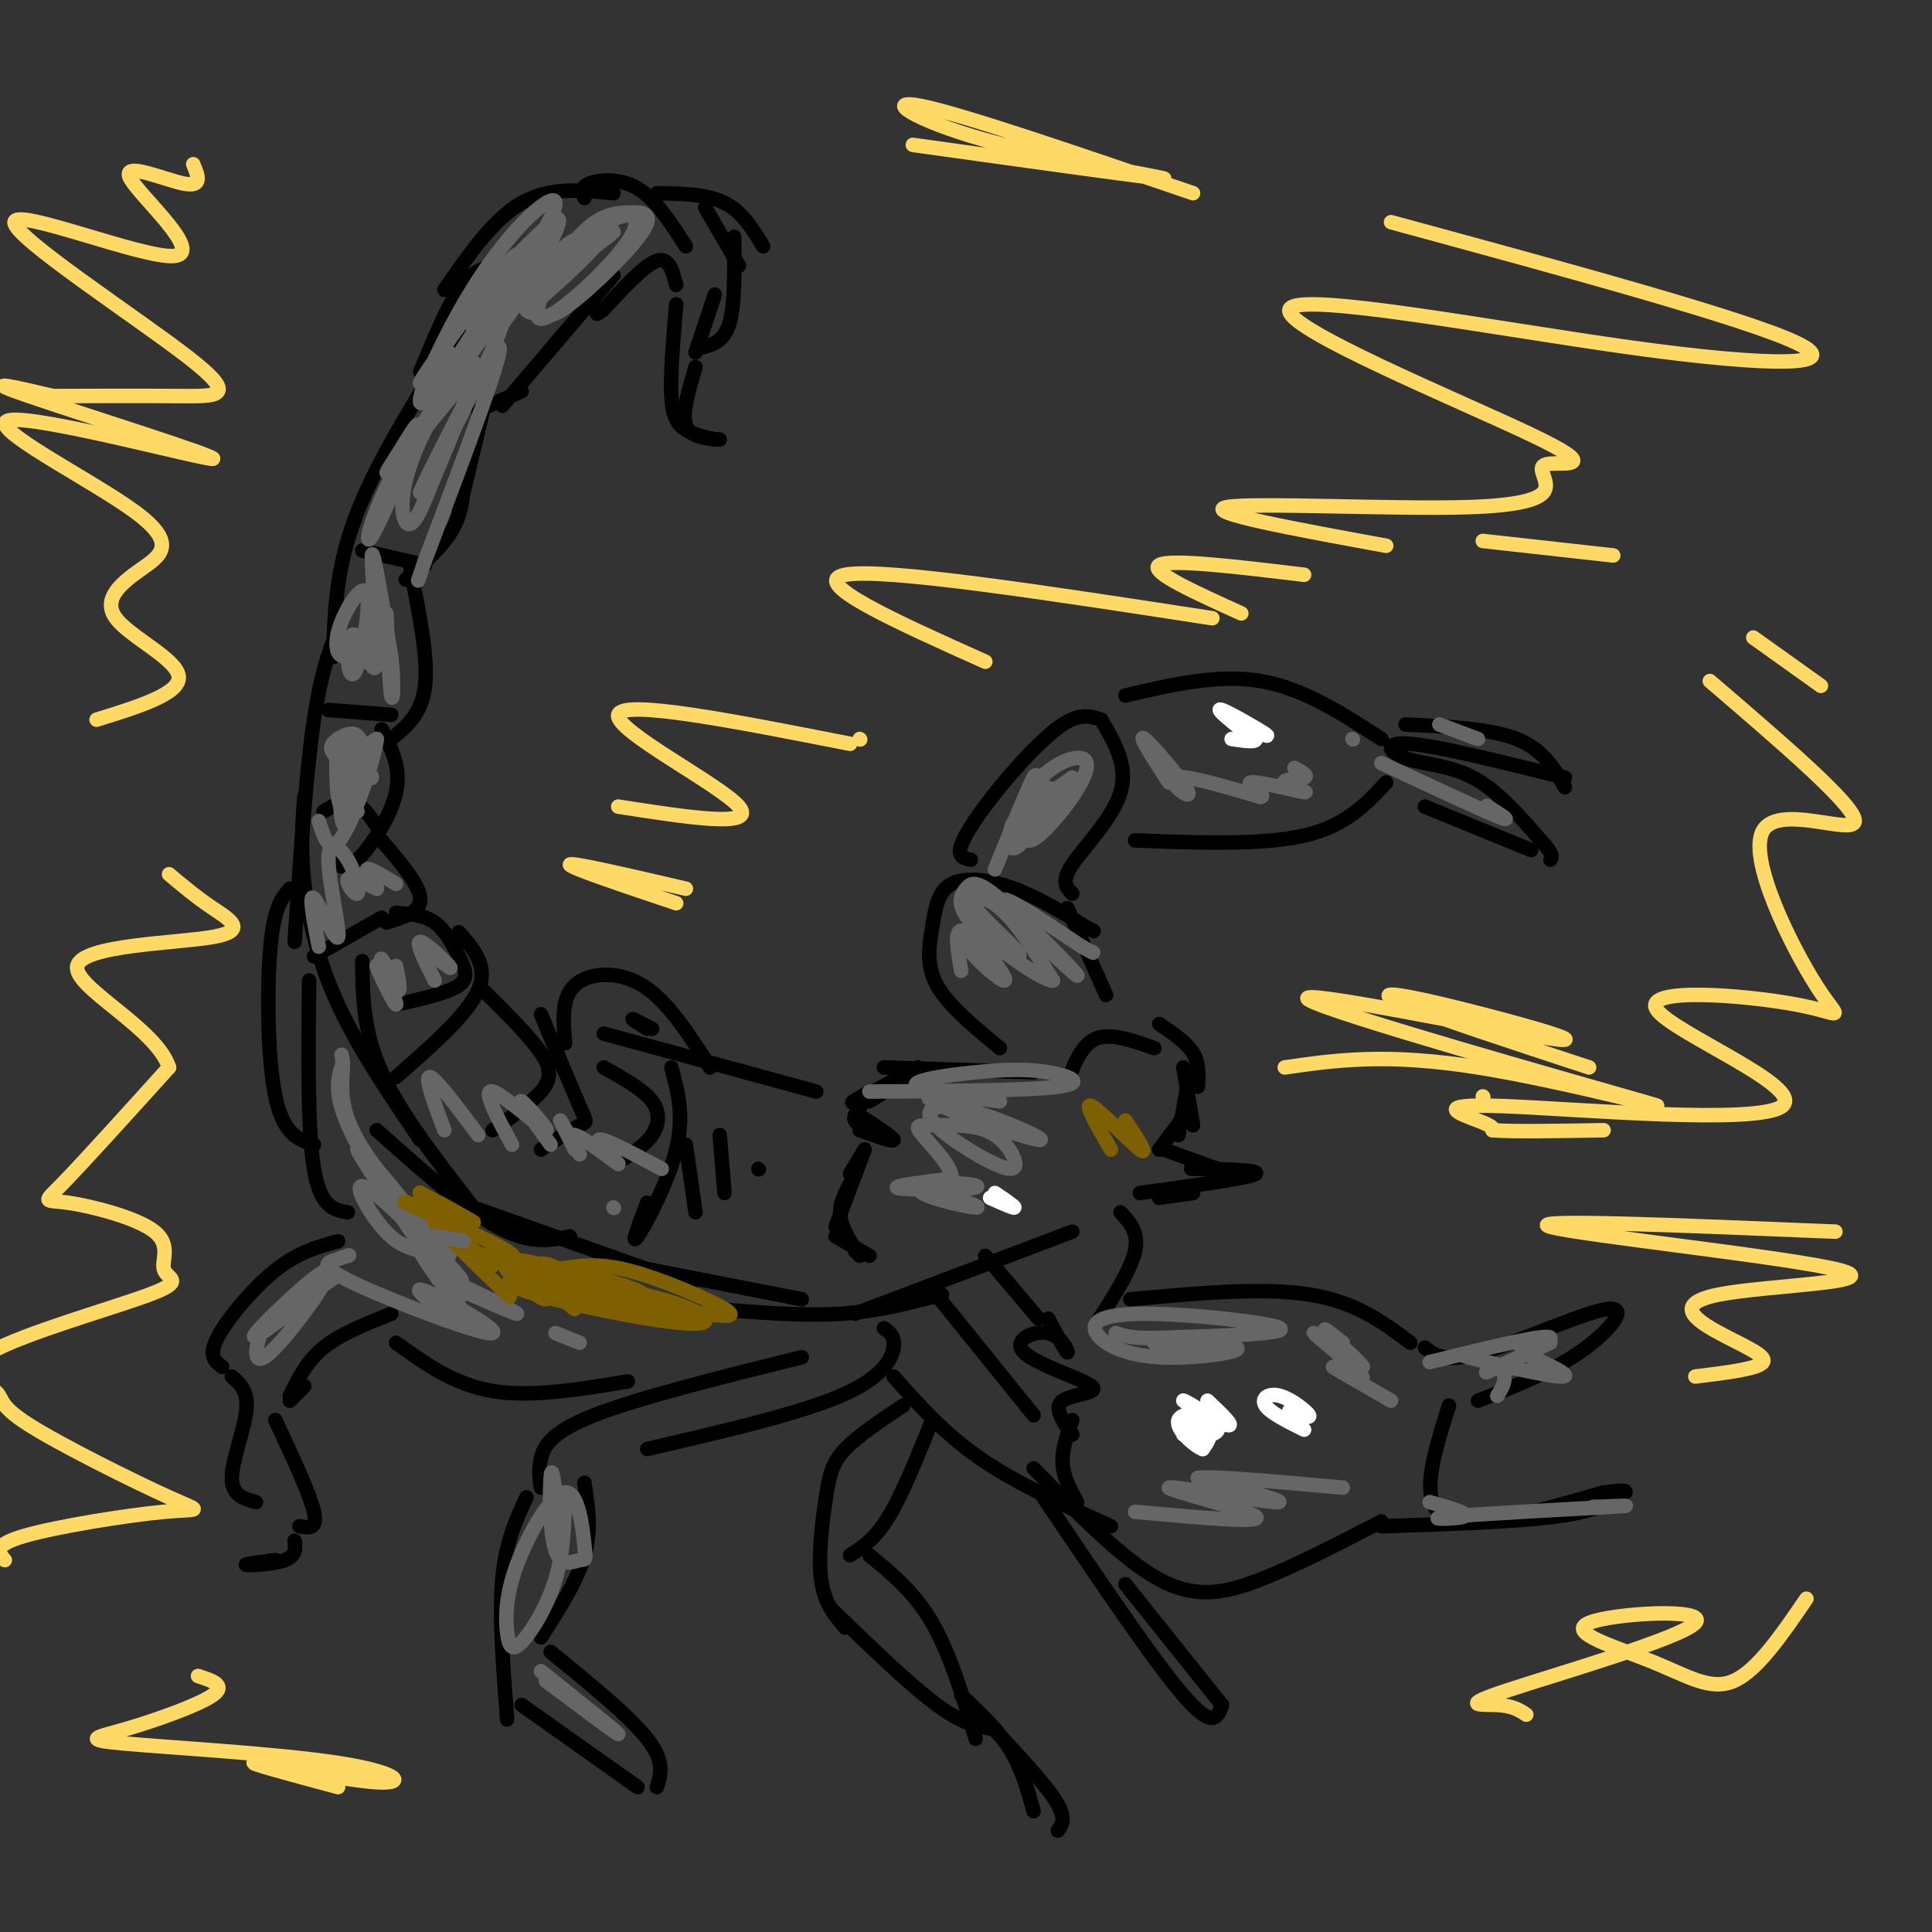 <svg viewBox='0 0 400 400' version='1.1' xmlns='http://www.w3.org/2000/svg' xmlns:xlink='http://www.w3.org/1999/xlink'><rect x="0" y="0" width="400" height="400" fill="#333333" stroke="none"/><g fill='none' stroke='#000000' stroke-width='3' stroke-linecap='round' stroke-linejoin='round'><path d='M221,224c1.500,-3.917 3.000,-7.833 6,-9c3.000,-1.167 7.500,0.417 12,2'/><path d='M240,212c2.833,1.917 5.667,3.833 7,6c1.333,2.167 1.167,4.583 1,7'/><path d='M245,221c0.000,0.000 2.000,12.000 2,12'/><path d='M246,224c0.000,0.000 -2.000,11.000 -2,11'/><path d='M246,230c0.000,0.000 -6.000,8.000 -6,8'/><path d='M241,238c0.000,0.000 11.000,4.000 11,4'/><path d='M251,242c-3.133,-0.022 -6.267,-0.044 -3,0c3.267,0.044 12.933,0.156 12,1c-0.933,0.844 -12.467,2.422 -24,4'/><path d='M247,247c0.000,0.000 -7.000,1.000 -7,1'/><path d='M214,222c0.000,0.000 -31.000,-1.000 -31,-1'/><path d='M190,221c-5.667,3.083 -11.333,6.167 -13,7c-1.667,0.833 0.667,-0.583 3,-2'/><path d='M188,223c0.000,0.000 -8.000,5.000 -8,5'/><path d='M179,228c-1.250,1.500 -2.500,3.000 -2,4c0.500,1.000 2.750,1.500 5,2'/><path d='M178,231c3.500,2.250 7.000,4.500 7,5c0.000,0.500 -3.500,-0.750 -7,-2'/><path d='M179,238c0.000,0.000 -3.000,5.000 -3,5'/><path d='M179,238c0.000,0.000 -6.000,16.000 -6,16'/><path d='M176,245c-1.167,2.250 -2.333,4.500 -2,7c0.333,2.500 2.167,5.250 4,8'/><path d='M173,256c0.000,0.000 7.000,4.000 7,4'/><path d='M177,259c0.000,0.000 0.100,0.100 0.1,0.1'/><path d='M222,255c0.000,0.000 -45.000,17.000 -45,17'/><path d='M195,268c-6.583,1.750 -13.167,3.500 -21,4c-7.833,0.500 -16.917,-0.250 -26,-1'/><path d='M166,269c0.000,0.000 -41.000,-8.000 -41,-8'/><path d='M143,266c0.000,0.000 -45.000,-16.000 -45,-16'/><path d='M118,256c-4.167,0.833 -8.333,1.667 -15,-2c-6.667,-3.667 -15.833,-11.833 -25,-20'/><path d='M98,250c-7.583,-9.750 -15.167,-19.500 -19,-28c-3.833,-8.500 -3.917,-15.750 -4,-23'/><path d='M87,236c-6.400,-9.444 -12.800,-18.889 -17,-28c-4.200,-9.111 -6.200,-17.889 -7,-25c-0.800,-7.111 -0.400,-12.556 0,-18'/><path d='M61,195c1.167,-17.417 2.333,-34.833 4,-46c1.667,-11.167 3.833,-16.083 6,-21'/><path d='M69,136c0.250,-9.250 0.500,-18.500 5,-30c4.500,-11.500 13.250,-25.250 22,-39'/><path d='M87,77c2.750,-6.667 5.500,-13.333 8,-17c2.500,-3.667 4.750,-4.333 7,-5'/><path d='M92,60c5.083,-7.333 10.167,-14.667 16,-18c5.833,-3.333 12.417,-2.667 19,-2'/><path d='M121,41c-0.467,-1.111 -0.933,-2.222 1,-3c1.933,-0.778 6.267,-1.222 10,1c3.733,2.222 6.867,7.111 10,12'/><path d='M136,40c5.167,0.083 10.333,0.167 14,2c3.667,1.833 5.833,5.417 8,9'/><path d='M146,43c0.000,0.000 7.000,12.000 7,12'/><path d='M152,49c0.083,7.083 0.167,14.167 -1,18c-1.167,3.833 -3.583,4.417 -6,5'/><path d='M148,61c0.000,0.000 -4.000,12.000 -4,12'/><path d='M144,76c-1.417,4.750 -2.833,9.500 -2,12c0.833,2.500 3.917,2.750 7,3'/><path d='M148,91c-2.178,-0.489 -4.356,-0.978 -6,-2c-1.644,-1.022 -2.756,-2.578 -3,-7c-0.244,-4.422 0.378,-11.711 1,-19'/><path d='M140,59c-0.750,-2.917 -1.500,-5.833 -4,-5c-2.500,0.833 -6.750,5.417 -11,10'/><path d='M125,64c-2.000,1.667 -1.500,0.833 -1,0'/><path d='M127,57c0.000,0.000 -23.000,27.000 -23,27'/><path d='M108,81c0.000,0.000 -9.000,4.000 -9,4'/><path d='M100,85c0.000,0.000 -5.000,21.000 -5,21'/><path d='M96,97c0.000,4.083 0.000,8.167 -2,12c-2.000,3.833 -6.000,7.417 -10,11'/><path d='M88,117c0.000,0.000 -13.000,-3.000 -13,-3'/><path d='M85,118c1.833,9.083 3.667,18.167 3,24c-0.667,5.833 -3.833,8.417 -7,11'/><path d='M81,148c0.000,0.000 -13.000,-1.000 -13,-1'/><path d='M79,151c2.044,3.933 4.089,7.867 3,13c-1.089,5.133 -5.311,11.467 -8,14c-2.689,2.533 -3.844,1.267 -5,0'/><path d='M67,168c2.083,-1.250 4.167,-2.500 6,-2c1.833,0.500 3.417,2.750 5,5'/><path d='M79,174c3.917,4.583 7.833,9.167 8,12c0.167,2.833 -3.417,3.917 -7,5'/><path d='M79,190c0.000,0.000 -14.000,8.000 -14,8'/><path d='M82,189c2.893,0.208 5.786,0.417 8,2c2.214,1.583 3.750,4.542 5,7c1.250,2.458 2.214,4.417 0,6c-2.214,1.583 -7.607,2.792 -13,4'/><path d='M95,193c3.083,3.500 6.167,7.000 4,12c-2.167,5.000 -9.583,11.500 -17,18'/><path d='M100,205c4.844,4.778 9.689,9.556 12,13c2.311,3.444 2.089,5.556 0,8c-2.089,2.444 -6.044,5.222 -10,8'/><path d='M112,210c3.200,7.689 6.400,15.378 8,19c1.600,3.622 1.600,3.178 0,4c-1.600,0.822 -4.800,2.911 -8,5'/><path d='M125,221c4.089,2.289 8.178,4.578 10,7c1.822,2.422 1.378,4.978 0,7c-1.378,2.022 -3.689,3.511 -6,5'/><path d='M139,221c1.356,5.022 2.711,10.044 1,17c-1.711,6.956 -6.489,15.844 -8,18c-1.511,2.156 0.244,-2.422 2,-7'/><path d='M142,237c0.000,0.000 2.000,14.000 2,14'/><path d='M149,235c0.000,0.000 1.000,12.000 1,12'/><path d='M157,242c0.000,0.000 0.100,0.100 0.1,0.1'/><path d='M125,214c0.000,0.000 44.000,12.000 44,12'/><path d='M117,216c-0.400,-4.689 -0.800,-9.378 2,-12c2.800,-2.622 8.800,-3.178 14,0c5.200,3.178 9.600,10.089 14,17'/><path d='M134,213c-1.583,-1.000 -3.167,-2.000 -3,-2c0.167,0.000 2.083,1.000 4,2'/><path d='M207,217c-5.340,-4.404 -10.679,-8.807 -13,-13c-2.321,-4.193 -1.622,-8.175 -1,-12c0.622,-3.825 1.167,-7.491 4,-9c2.833,-1.509 7.952,-0.860 13,1c5.048,1.860 10.024,4.930 15,8'/><path d='M225,192c2.500,1.333 1.250,0.667 0,0'/><path d='M221,188c0.000,0.000 8.000,18.000 8,18'/><path d='M201,178c-1.411,-0.292 -2.821,-0.583 -2,-3c0.821,-2.417 3.875,-6.958 8,-12c4.125,-5.042 9.321,-10.583 13,-13c3.679,-2.417 5.839,-1.708 8,-1'/><path d='M228,149c2.800,4.800 5.600,9.600 4,15c-1.600,5.400 -7.600,11.400 -10,15c-2.400,3.600 -1.200,4.800 0,6'/><path d='M233,144c9.583,-2.250 19.167,-4.500 28,-3c8.833,1.500 16.917,6.750 25,12'/><path d='M235,174c13.167,0.500 26.333,1.000 35,-1c8.667,-2.000 12.833,-6.500 17,-11'/><path d='M291,150c8.750,0.417 17.500,0.833 23,3c5.500,2.167 7.750,6.083 10,10'/><path d='M324,161c-13.077,-3.256 -26.155,-6.512 -32,-7c-5.845,-0.488 -4.458,1.792 -1,3c3.458,1.208 8.988,1.345 14,4c5.012,2.655 9.506,7.827 14,13'/><path d='M319,174c2.667,2.833 2.333,3.417 2,4'/><path d='M317,176c0.000,0.000 -22.000,-9.000 -22,-9'/><path d='M232,251c1.917,2.083 3.833,4.167 3,8c-0.833,3.833 -4.417,9.417 -8,15'/><path d='M204,260c0.000,0.000 11.000,13.000 11,13'/><path d='M234,269c13.667,-1.250 27.333,-2.500 37,-1c9.667,1.500 15.333,5.750 21,10'/><path d='M295,279c2.077,1.649 4.155,3.298 12,1c7.845,-2.298 21.458,-8.542 26,-9c4.542,-0.458 0.012,4.869 -6,9c-6.012,4.131 -13.506,7.065 -21,10'/><path d='M300,291c-3.167,10.000 -6.333,20.000 -1,23c5.333,3.000 19.167,-1.000 33,-5'/><path d='M332,309c6.131,-0.762 4.958,-0.167 3,1c-1.958,1.167 -4.702,2.905 -13,4c-8.298,1.095 -22.149,1.548 -36,2'/><path d='M286,315c-8.800,4.556 -17.600,9.111 -25,12c-7.400,2.889 -13.400,4.111 -21,0c-7.600,-4.111 -16.800,-13.556 -26,-23'/><path d='M223,311c-1.417,-2.583 -2.833,-5.167 -3,-8c-0.167,-2.833 0.917,-5.917 2,-9'/><path d='M222,297c-1.980,-2.787 -3.960,-5.574 -2,-7c1.960,-1.426 7.859,-1.490 6,-3c-1.859,-1.510 -11.478,-4.467 -14,-7c-2.522,-2.533 2.052,-4.644 5,-4c2.948,0.644 4.271,4.041 4,4c-0.271,-0.041 -2.135,-3.521 -4,-7'/><path d='M193,267c0.000,0.000 21.000,26.000 21,26'/><path d='M185,285c5.250,5.917 10.500,11.833 18,17c7.500,5.167 17.250,9.583 27,14'/><path d='M216,310c11.417,16.917 22.833,33.833 29,41c6.167,7.167 7.083,4.583 8,2'/><path d='M253,353c0.000,0.000 -20.000,-25.000 -20,-25'/><path d='M187,291c-4.679,3.119 -9.357,6.238 -12,9c-2.643,2.762 -3.250,5.167 -4,10c-0.750,4.833 -1.643,12.095 -1,17c0.643,4.905 2.821,7.452 5,10'/><path d='M193,294c-3.083,7.667 -6.167,15.333 -9,20c-2.833,4.667 -5.417,6.333 -8,8'/><path d='M180,322c4.667,3.833 9.333,7.667 13,14c3.667,6.333 6.333,15.167 9,24'/><path d='M172,333c8.167,7.917 16.333,15.833 22,20c5.667,4.167 8.833,4.583 12,5'/><path d='M201,353c7.000,7.333 14.000,14.667 17,19c3.000,4.333 2.000,5.667 1,7'/><path d='M214,375c-1.250,-4.500 -2.500,-9.000 -5,-13c-2.500,-4.000 -6.250,-7.500 -10,-11'/><path d='M183,275c1.178,0.822 2.356,1.644 2,4c-0.356,2.356 -2.244,6.244 -11,10c-8.756,3.756 -24.378,7.378 -40,11'/><path d='M166,281c-16.933,4.200 -33.867,8.400 -43,12c-9.133,3.600 -10.467,6.600 -11,9c-0.533,2.400 -0.267,4.200 0,6'/><path d='M109,310c-2.167,4.667 -4.333,9.333 -5,17c-0.667,7.667 0.167,18.333 1,29'/><path d='M121,307c0.750,4.833 1.500,9.667 0,15c-1.500,5.333 -5.250,11.167 -9,17'/><path d='M114,342c8.167,6.667 16.333,13.333 20,18c3.667,4.667 2.833,7.333 2,10'/><path d='M132,370c0.000,0.000 -24.000,-17.000 -24,-17'/><path d='M130,286c-10.000,1.667 -20.000,3.333 -28,2c-8.000,-1.333 -14.000,-5.667 -20,-10'/><path d='M81,272c-5.250,2.083 -10.500,4.167 -14,7c-3.500,2.833 -5.250,6.417 -7,10'/><path d='M63,287c0.000,0.000 -3.000,3.000 -3,3'/><path d='M70,257c-4.133,1.111 -8.267,2.222 -13,6c-4.733,3.778 -10.067,10.222 -12,14c-1.933,3.778 -0.467,4.889 1,6'/><path d='M48,285c1.711,1.511 3.422,3.022 3,7c-0.422,3.978 -2.978,10.422 -3,14c-0.022,3.578 2.489,4.289 5,5'/><path d='M57,294c3.583,7.667 7.167,15.333 8,19c0.833,3.667 -1.083,3.333 -3,3'/><path d='M61,319c0.178,1.556 0.356,3.111 -2,4c-2.356,0.889 -7.244,1.111 -8,1c-0.756,-0.111 2.622,-0.556 6,-1'/><path d='M72,251c-2.833,-0.500 -5.667,-1.000 -7,-9c-1.333,-8.000 -1.167,-23.500 -1,-39'/><path d='M65,237c-3.178,-1.044 -6.356,-2.089 -8,-10c-1.644,-7.911 -1.756,-22.689 -1,-31c0.756,-8.311 2.378,-10.156 4,-12'/></g>
<g fill='none' stroke='#666666' stroke-width='3' stroke-linecap='round' stroke-linejoin='round'><path d='M87,259c-2.488,-0.696 -4.976,-1.393 -8,-5c-3.024,-3.607 -6.583,-10.125 -3,-8c3.583,2.125 14.310,12.893 18,17c3.690,4.107 0.345,1.554 -3,-1'/><path d='M79,246c7.069,7.700 14.137,15.400 11,11c-3.137,-4.400 -16.480,-20.901 -16,-19c0.480,1.901 14.783,22.204 16,24c1.217,1.796 -10.652,-14.915 -16,-25c-5.348,-10.085 -4.174,-13.542 -3,-17'/><path d='M71,220c-0.500,-2.833 -0.250,-1.417 0,0'/><path d='M71,221c-0.333,4.250 -0.667,8.500 3,15c3.667,6.500 11.333,15.250 19,24'/><path d='M96,268c-3.405,-2.298 -6.810,-4.595 -3,-3c3.810,1.595 14.833,7.083 14,7c-0.833,-0.083 -13.524,-5.738 -16,-7c-2.476,-1.262 5.262,1.869 13,5'/></g>
<g fill='none' stroke='#7f6000' stroke-width='3' stroke-linecap='round' stroke-linejoin='round'><path d='M102,262c-6.667,-5.400 -13.333,-10.800 -12,-9c1.333,1.800 10.667,10.800 14,14c3.333,3.200 0.667,0.600 -2,-2'/><path d='M96,259c6.558,1.273 13.116,2.545 9,0c-4.116,-2.545 -18.907,-8.909 -21,-10c-2.093,-1.091 8.514,3.091 10,3c1.486,-0.091 -6.147,-4.455 -7,-5c-0.853,-0.545 5.073,2.727 11,6'/><path d='M98,253c0.667,0.333 -3.167,-1.833 -7,-4'/><path d='M110,266c-3.125,-2.173 -6.250,-4.345 -5,-3c1.250,1.345 6.875,6.208 8,6c1.125,-0.208 -2.250,-5.488 -2,-6c0.250,-0.512 4.125,3.744 8,8'/><path d='M119,271c-0.409,-0.133 -5.432,-4.464 -7,-7c-1.568,-2.536 0.318,-3.276 4,-1c3.682,2.276 9.161,7.568 8,7c-1.161,-0.568 -8.961,-6.998 -8,-7c0.961,-0.002 10.682,6.422 11,7c0.318,0.578 -8.766,-4.692 -10,-6c-1.234,-1.308 5.383,1.346 12,4'/><path d='M129,268c5.719,1.909 14.018,4.681 10,4c-4.018,-0.681 -20.351,-4.815 -22,-6c-1.649,-1.185 11.387,0.579 20,3c8.613,2.421 12.805,5.501 5,5c-7.805,-0.501 -27.605,-4.582 -34,-7c-6.395,-2.418 0.616,-3.174 6,-4c5.384,-0.826 9.142,-1.722 16,0c6.858,1.722 16.817,6.064 20,8c3.183,1.936 -0.408,1.468 -4,1'/><path d='M146,272c-10.380,-0.892 -34.329,-3.620 -35,-4c-0.671,-0.380 21.935,1.590 22,0c0.065,-1.590 -22.410,-6.740 -25,-7c-2.590,-0.260 14.705,4.370 32,9'/><path d='M233,232c2.467,3.733 4.933,7.467 3,6c-1.933,-1.467 -8.267,-8.133 -10,-9c-1.733,-0.867 1.133,4.067 4,9'/></g>
<g fill='none' stroke='#ffffff' stroke-width='3' stroke-linecap='round' stroke-linejoin='round'><path d='M257,151c-2.800,-2.289 -5.600,-4.578 -4,-4c1.600,0.578 7.600,4.022 9,5c1.400,0.978 -1.800,-0.511 -5,-2'/><path d='M257,150c0.111,0.356 2.889,2.244 3,3c0.111,0.756 -2.444,0.378 -5,0'/><path d='M270,296c-3.518,-1.762 -7.036,-3.524 -8,-5c-0.964,-1.476 0.625,-2.667 3,-2c2.375,0.667 5.536,3.190 6,4c0.464,0.810 -1.768,-0.095 -4,-1'/><path d='M250,290c2.956,2.808 5.911,5.615 4,5c-1.911,-0.615 -8.689,-4.654 -9,-5c-0.311,-0.346 5.845,3.001 7,5c1.155,1.999 -2.690,2.649 -5,2c-2.310,-0.649 -3.083,-2.598 -2,-3c1.083,-0.402 4.024,0.742 5,2c0.976,1.258 -0.012,2.629 -1,4'/><path d='M249,300c-1.774,-0.631 -5.708,-4.208 -5,-6c0.708,-1.792 6.060,-1.798 7,-1c0.940,0.798 -2.530,2.399 -6,4'/><path d='M206,247c2.083,1.417 4.167,2.833 4,3c-0.167,0.167 -2.583,-0.917 -5,-2'/></g>
<g fill='none' stroke='#666666' stroke-width='3' stroke-linecap='round' stroke-linejoin='round'><path d='M93,73c-4.354,4.941 -8.709,9.881 -4,3c4.709,-6.881 18.480,-25.584 18,-23c-0.480,2.584 -15.211,26.456 -19,30c-3.789,3.544 3.365,-13.238 11,-25c7.635,-11.762 15.753,-18.503 16,-16c0.247,2.503 -7.376,14.252 -15,26'/><path d='M100,68c-2.876,3.348 -2.566,-1.283 0,-6c2.566,-4.717 7.389,-9.520 11,-13c3.611,-3.480 6.010,-5.638 4,-1c-2.010,4.638 -8.430,16.073 -11,19c-2.570,2.927 -1.291,-2.655 4,-8c5.291,-5.345 14.593,-10.453 16,-10c1.407,0.453 -5.083,6.468 -9,10c-3.917,3.532 -5.262,4.581 -3,2c2.262,-2.581 8.131,-8.790 14,-15'/><path d='M126,46c4.238,-2.619 7.832,-1.668 4,4c-3.832,5.668 -15.091,16.053 -18,16c-2.909,-0.053 2.533,-10.543 7,-16c4.467,-5.457 7.958,-5.880 11,-6c3.042,-0.120 5.636,0.063 3,4c-2.636,3.937 -10.502,11.630 -15,15c-4.498,3.370 -5.628,2.419 -7,2c-1.372,-0.419 -2.985,-0.305 -2,-3c0.985,-2.695 4.567,-8.199 8,-11c3.433,-2.801 6.716,-2.901 10,-3'/><path d='M127,48c-2.167,2.167 -12.583,9.083 -23,16'/><path d='M96,79c-6.401,7.784 -12.803,15.568 -15,18c-2.197,2.432 -0.191,-0.488 2,-4c2.191,-3.512 4.565,-7.615 3,-3c-1.565,4.615 -7.069,17.948 -9,21c-1.931,3.052 -0.289,-4.178 5,-14c5.289,-9.822 14.225,-22.235 16,-22c1.775,0.235 -3.613,13.117 -9,26'/><path d='M89,101c-2.412,6.206 -3.941,8.722 -5,7c-1.059,-1.722 -1.648,-7.682 4,-19c5.648,-11.318 17.535,-27.992 16,-22c-1.535,5.992 -16.490,34.652 -17,35c-0.510,0.348 13.426,-27.615 16,-30c2.574,-2.385 -6.213,20.807 -15,44'/><path d='M88,116c-2.500,7.333 -1.250,3.667 0,0'/><path d='M73,136c-1.218,0.096 -2.436,0.192 -3,-1c-0.564,-1.192 -0.474,-3.674 1,-7c1.474,-3.326 4.331,-7.498 5,-5c0.669,2.498 -0.850,11.665 -2,15c-1.150,3.335 -1.930,0.838 -2,-2c-0.070,-2.838 0.569,-6.019 2,-4c1.431,2.019 3.655,9.236 4,5c0.345,-4.236 -1.187,-19.925 -1,-22c0.187,-2.075 2.094,9.462 4,21'/><path d='M81,136c0.667,5.800 0.333,9.800 0,8c-0.333,-1.800 -0.667,-9.400 -1,-17'/><path d='M74,168c-1.679,0.530 -3.357,1.060 -4,-3c-0.643,-4.060 -0.250,-12.708 0,-12c0.250,0.708 0.357,10.774 1,13c0.643,2.226 1.821,-3.387 3,-9'/><path d='M74,157c-0.400,-2.260 -2.899,-3.411 -2,-2c0.899,1.411 5.195,5.385 5,6c-0.195,0.615 -4.880,-2.130 -7,-4c-2.120,-1.870 -1.673,-2.866 0,-4c1.673,-1.134 4.572,-2.407 5,2c0.428,4.407 -1.616,14.494 -3,16c-1.384,1.506 -2.110,-5.570 -1,-10c1.110,-4.430 4.055,-6.215 7,-8'/><path d='M78,153c-0.244,3.333 -4.356,15.667 -7,20c-2.644,4.333 -3.822,0.667 -5,-3'/><path d='M66,196c-1.076,-5.601 -2.152,-11.202 -1,-10c1.152,1.202 4.531,9.206 5,8c0.469,-1.206 -1.974,-11.621 -2,-16c-0.026,-4.379 2.364,-2.720 4,0c1.636,2.720 2.517,6.502 2,7c-0.517,0.498 -2.434,-2.286 -2,-3c0.434,-0.714 3.217,0.643 6,2'/><path d='M78,184c0.222,-0.711 -2.222,-3.489 -2,-4c0.222,-0.511 3.111,1.244 6,3'/><path d='M82,204c-1.761,-3.423 -3.522,-6.845 -3,-5c0.522,1.845 3.325,8.959 3,9c-0.325,0.041 -3.780,-6.989 -4,-8c-0.220,-1.011 2.794,3.997 4,5c1.206,1.003 0.603,-1.998 0,-5'/><path d='M90,203c-2.000,-3.978 -4.000,-7.956 -3,-8c1.000,-0.044 5.000,3.844 6,5c1.000,1.156 -1.000,-0.422 -3,-2'/><path d='M92,234c-2.083,-5.583 -4.167,-11.167 -3,-11c1.167,0.167 5.583,6.083 10,12'/><path d='M106,237c-3.119,-5.786 -6.238,-11.571 -4,-11c2.238,0.571 9.833,7.500 11,8c1.167,0.500 -4.095,-5.429 -5,-6c-0.905,-0.571 2.548,4.214 6,9'/><path d='M127,250c0.000,0.000 0.100,0.100 0.1,0.1'/><path d='M120,239c-2.118,-3.791 -4.235,-7.582 -4,-7c0.235,0.582 2.823,5.537 3,6c0.177,0.463 -2.056,-3.567 0,-3c2.056,0.567 8.400,5.729 9,6c0.600,0.271 -4.543,-4.351 -4,-5c0.543,-0.649 6.771,2.676 13,6'/><path d='M195,247c4.317,1.540 8.634,3.079 7,3c-1.634,-0.079 -9.220,-1.778 -11,-3c-1.780,-1.222 2.244,-1.967 6,-2c3.756,-0.033 7.242,0.645 4,1c-3.242,0.355 -13.212,0.387 -15,0c-1.788,-0.387 4.606,-1.194 11,-2'/><path d='M197,244c0.374,-2.233 -4.192,-6.815 -6,-9c-1.808,-2.185 -0.858,-1.974 2,-2c2.858,-0.026 7.624,-0.288 11,1c3.376,1.288 5.363,4.127 6,6c0.637,1.873 -0.076,2.780 -4,1c-3.924,-1.780 -11.060,-6.248 -13,-9c-1.940,-2.752 1.315,-3.789 8,-2c6.685,1.789 16.800,6.405 14,6c-2.800,-0.405 -18.514,-5.830 -22,-8c-3.486,-2.170 5.257,-1.085 14,0'/><path d='M207,228c-2.211,-0.509 -14.739,-1.783 -17,-3c-2.261,-1.217 5.744,-2.378 12,-3c6.256,-0.622 10.761,-0.706 15,0c4.239,0.706 8.211,2.202 2,3c-6.211,0.798 -22.606,0.899 -39,1'/><path d='M246,277c5.161,0.429 10.322,0.857 7,1c-3.322,0.143 -15.126,0.000 -14,0c1.126,0.000 15.183,0.143 17,1c1.817,0.857 -8.607,2.429 -16,2c-7.393,-0.429 -11.755,-2.857 -13,-5c-1.245,-2.143 0.626,-4.000 10,-4c9.374,0.000 26.250,1.857 28,3c1.750,1.143 -11.625,1.571 -25,2'/><path d='M240,277c-5.667,0.167 -7.333,-0.417 -9,-1'/><path d='M235,313c13.351,1.220 26.702,2.440 25,1c-1.702,-1.440 -18.458,-5.542 -18,-6c0.458,-0.458 18.131,2.726 22,3c3.869,0.274 -6.065,-2.363 -16,-5'/><path d='M248,306c2.333,-0.500 16.167,0.750 30,2'/><path d='M310,289c1.292,-2.161 2.583,-4.321 0,-6c-2.583,-1.679 -9.042,-2.875 -6,-2c3.042,0.875 15.583,3.821 19,4c3.417,0.179 -2.292,-2.411 -8,-5'/><path d='M117,309c-0.140,6.150 -0.281,12.300 -2,18c-1.719,5.700 -5.017,10.951 -7,13c-1.983,2.049 -2.649,0.897 -3,-2c-0.351,-2.897 -0.385,-7.539 2,-14c2.385,-6.461 7.188,-14.742 10,-15c2.812,-0.258 3.632,7.505 4,11c0.368,3.495 0.284,2.720 -1,3c-1.284,0.280 -3.769,1.614 -5,-2c-1.231,-3.614 -1.209,-12.175 -1,-15c0.209,-2.825 0.604,0.088 1,3'/><path d='M115,309c0.167,0.500 0.083,0.250 0,0'/><path d='M112,346c7.917,6.333 15.833,12.667 16,13c0.167,0.333 -7.417,-5.333 -15,-11'/><path d='M65,268c-7.113,5.396 -14.226,10.791 -12,8c2.226,-2.791 13.793,-13.769 15,-13c1.207,0.769 -7.944,13.284 -12,17c-4.056,3.716 -3.016,-1.367 -2,-4c1.016,-2.633 2.008,-2.817 3,-3'/><path d='M57,273c2.667,-2.000 7.833,-5.500 13,-9'/><path d='M96,257c-5.419,-1.158 -10.839,-2.316 -9,2c1.839,4.316 10.936,14.106 10,15c-0.936,0.894 -11.906,-7.109 -10,-7c1.906,0.109 16.686,8.328 15,9c-1.686,0.672 -19.839,-6.204 -28,-10c-8.161,-3.796 -6.332,-4.513 -5,-5c1.332,-0.487 2.166,-0.743 3,-1'/><path d='M72,260c0.500,-0.167 0.250,-0.083 0,0'/><path d='M115,276c0.000,0.000 5.000,2.000 5,2'/><path d='M206,180c2.797,-6.904 5.593,-13.808 7,-17c1.407,-3.192 1.423,-2.671 2,-2c0.577,0.671 1.715,1.491 1,4c-0.715,2.509 -3.283,6.706 -5,8c-1.717,1.294 -2.584,-0.316 -1,-3c1.584,-2.684 5.621,-6.441 6,-5c0.379,1.441 -2.898,8.080 -5,10c-2.102,1.920 -3.029,-0.880 -1,-4c2.029,-3.120 7.015,-6.560 12,-10'/><path d='M222,161c-0.082,1.659 -6.288,10.805 -9,12c-2.712,1.195 -1.930,-5.562 1,-10c2.930,-4.438 8.009,-6.557 10,-6c1.991,0.557 0.895,3.788 -2,8c-2.895,4.212 -7.587,9.403 -9,9c-1.413,-0.403 0.453,-6.401 2,-9c1.547,-2.599 2.773,-1.800 4,-1'/><path d='M199,201c-0.837,-4.801 -1.673,-9.602 1,-8c2.673,1.602 8.857,9.606 8,10c-0.857,0.394 -8.754,-6.823 -8,-8c0.754,-1.177 10.161,3.684 11,3c0.839,-0.684 -6.889,-6.915 -9,-10c-2.111,-3.085 1.397,-3.024 5,0c3.603,3.024 7.302,9.012 11,15'/><path d='M218,203c-1.757,0.279 -11.649,-6.524 -16,-11c-4.351,-4.476 -3.160,-6.625 -2,-8c1.160,-1.375 2.290,-1.977 8,3c5.710,4.977 15.999,15.532 15,15c-0.999,-0.532 -13.285,-12.152 -15,-15c-1.715,-2.848 7.143,3.076 16,9'/><path d='M224,196c3.000,1.667 2.500,1.333 2,1'/><path d='M242,162c-3.327,-5.161 -6.655,-10.321 -5,-9c1.655,1.321 8.292,9.125 9,11c0.708,1.875 -4.512,-2.179 -3,-3c1.512,-0.821 9.756,1.589 18,4'/><path d='M261,165c1.580,-0.212 -3.469,-2.742 -2,-3c1.469,-0.258 9.456,1.756 11,2c1.544,0.244 -3.353,-1.280 -4,-2c-0.647,-0.720 2.958,-0.634 4,-1c1.042,-0.366 -0.479,-1.183 -2,-2'/><path d='M286,158c10.167,4.750 20.333,9.500 24,11c3.667,1.500 0.833,-0.250 -2,-2'/><path d='M308,167c-0.333,-0.333 -0.167,-0.167 0,0'/><path d='M298,150c0.000,0.000 8.000,3.000 8,3'/><path d='M280,153c0.000,0.000 0.100,0.100 0.1,0.1'/><path d='M296,282c12.289,-3.022 24.578,-6.044 25,-5c0.422,1.044 -11.022,6.156 -13,7c-1.978,0.844 5.511,-2.578 13,-6'/><path d='M296,311c4.298,1.208 8.595,2.417 7,3c-1.595,0.583 -9.083,0.542 -3,0c6.083,-0.542 25.738,-1.583 33,-2c7.262,-0.417 2.131,-0.208 -3,0'/><path d='M330,312c-0.500,0.000 -0.250,0.000 0,0'/><path d='M288,290c-6.152,-3.531 -12.304,-7.062 -12,-7c0.304,0.062 7.065,3.715 6,2c-1.065,-1.715 -9.956,-8.800 -10,-9c-0.044,-0.200 8.757,6.485 10,7c1.243,0.515 -5.074,-5.138 -7,-7c-1.926,-1.862 0.537,0.069 3,2'/></g>
<g fill='none' stroke='#ffd966' stroke-width='3' stroke-linecap='round' stroke-linejoin='round'><path d='M140,187c-11.167,-3.750 -22.333,-7.500 -22,-8c0.333,-0.500 12.167,2.250 24,5'/><path d='M128,167c14.400,2.244 28.800,4.489 25,0c-3.800,-4.489 -25.800,-15.711 -25,-19c0.800,-3.289 24.400,1.356 48,6'/><path d='M178,153c0.000,0.000 0.100,0.100 0.1,0.1'/><path d='M204,137c-18.417,-8.250 -36.833,-16.500 -29,-18c7.833,-1.500 41.917,3.750 76,9'/><path d='M257,127c-9.583,-4.333 -19.167,-8.667 -17,-10c2.167,-1.333 16.083,0.333 30,2'/><path d='M287,113c-19.103,-3.497 -38.206,-6.994 -33,-8c5.206,-1.006 34.721,0.480 50,0c15.279,-0.480 16.322,-2.927 16,-5c-0.322,-2.073 -2.008,-3.771 1,-4c3.008,-0.229 10.709,1.010 -4,-6c-14.709,-7.010 -51.829,-22.271 -50,-26c1.829,-3.729 42.608,4.073 71,8c28.392,3.927 44.398,3.979 34,-1c-10.398,-4.979 -47.199,-14.990 -84,-25'/><path d='M247,40c-23.726,-8.119 -47.452,-16.238 -56,-18c-8.548,-1.762 -1.917,2.833 13,7c14.917,4.167 38.119,7.905 37,8c-1.119,0.095 -26.560,-3.452 -52,-7'/><path d='M307,112c0.000,0.000 27.000,3.000 27,3'/><path d='M363,132c0.000,0.000 14.000,10.000 14,10'/><path d='M354,141c15.110,12.959 30.221,25.919 30,29c-0.221,3.081 -15.772,-3.715 -19,2c-3.228,5.715 5.869,23.941 11,32c5.131,8.059 6.296,5.952 -4,4c-10.296,-1.952 -32.055,-3.750 -29,1c3.055,4.750 30.922,16.046 26,20c-4.922,3.954 -42.633,0.564 -58,0c-15.367,-0.564 -8.391,1.696 -5,3c3.391,1.304 3.195,1.652 3,2'/><path d='M309,234c4.333,0.333 13.667,0.167 23,0'/><path d='M307,227c0.000,0.000 0.100,0.100 0.1,0.1'/><path d='M266,221c10.516,-1.509 21.033,-3.018 40,0c18.967,3.018 46.386,10.561 34,7c-12.386,-3.561 -64.576,-18.228 -69,-21c-4.424,-2.772 38.917,6.350 50,8c11.083,1.650 -10.093,-4.171 -22,-7c-11.907,-2.829 -14.545,-2.665 -8,0c6.545,2.665 22.272,7.833 38,13'/><path d='M380,255c-32.465,-1.344 -64.929,-2.687 -59,-1c5.929,1.687 50.252,6.405 60,9c9.748,2.595 -15.078,3.067 -25,5c-9.922,1.933 -4.941,5.328 0,8c4.941,2.672 9.840,4.621 9,6c-0.840,1.379 -7.420,2.190 -14,3'/><path d='M374,331c-5.071,7.424 -10.142,14.849 -15,17c-4.858,2.151 -9.504,-0.970 -17,-4c-7.496,-3.030 -17.843,-5.969 -13,-8c4.843,-2.031 24.875,-3.153 22,0c-2.875,3.153 -28.659,10.580 -39,14c-10.341,3.420 -5.240,2.834 -2,3c3.240,0.166 4.620,1.083 6,2'/><path d='M70,370c-9.912,-2.658 -19.824,-5.316 -17,-5c2.824,0.316 18.384,3.607 25,4c6.616,0.393 4.289,-2.110 -8,-4c-12.289,-1.890 -34.542,-3.166 -44,-4c-9.458,-0.834 -6.123,-1.224 0,-3c6.123,-1.776 15.035,-4.936 18,-7c2.965,-2.064 -0.018,-3.032 -3,-4'/><path d='M1,323c-1.337,-1.528 -2.674,-3.057 4,-5c6.674,-1.943 21.360,-4.301 29,-5c7.640,-0.699 8.236,0.262 1,-3c-7.236,-3.262 -22.304,-10.746 -29,-15c-6.696,-4.254 -5.021,-5.279 -7,-7c-1.979,-1.721 -7.612,-4.137 -1,-8c6.612,-3.863 25.469,-9.172 33,-12c7.531,-2.828 3.736,-3.175 3,-5c-0.736,-1.825 1.586,-5.128 -2,-8c-3.586,-2.872 -13.081,-5.312 -18,-6c-4.919,-0.688 -5.263,0.375 -1,-4c4.263,-4.375 13.131,-14.187 22,-24'/><path d='M35,221c-2.568,-8.179 -19.987,-16.625 -19,-21c0.987,-4.375 20.381,-4.678 28,-6c7.619,-1.322 3.463,-3.663 0,-6c-3.463,-2.337 -6.231,-4.668 -9,-7'/><path d='M20,149c8.730,-2.699 17.460,-5.398 17,-9c-0.460,-3.602 -10.110,-8.108 -13,-12c-2.890,-3.892 0.981,-7.169 5,-10c4.019,-2.831 8.188,-5.217 -1,-12c-9.188,-6.783 -31.731,-17.962 -26,-19c5.731,-1.038 39.735,8.067 42,8c2.265,-0.067 -27.210,-9.305 -38,-13c-10.790,-3.695 -2.895,-1.848 5,0'/><path d='M11,82c5.798,-0.020 17.793,-0.068 26,0c8.207,0.068 12.625,0.254 2,-8c-10.625,-8.254 -36.292,-24.946 -36,-28c0.292,-3.054 26.542,7.532 33,7c6.458,-0.532 -6.877,-12.182 -9,-16c-2.123,-3.818 6.965,0.195 11,1c4.035,0.805 3.018,-1.597 2,-4'/></g>
</svg>